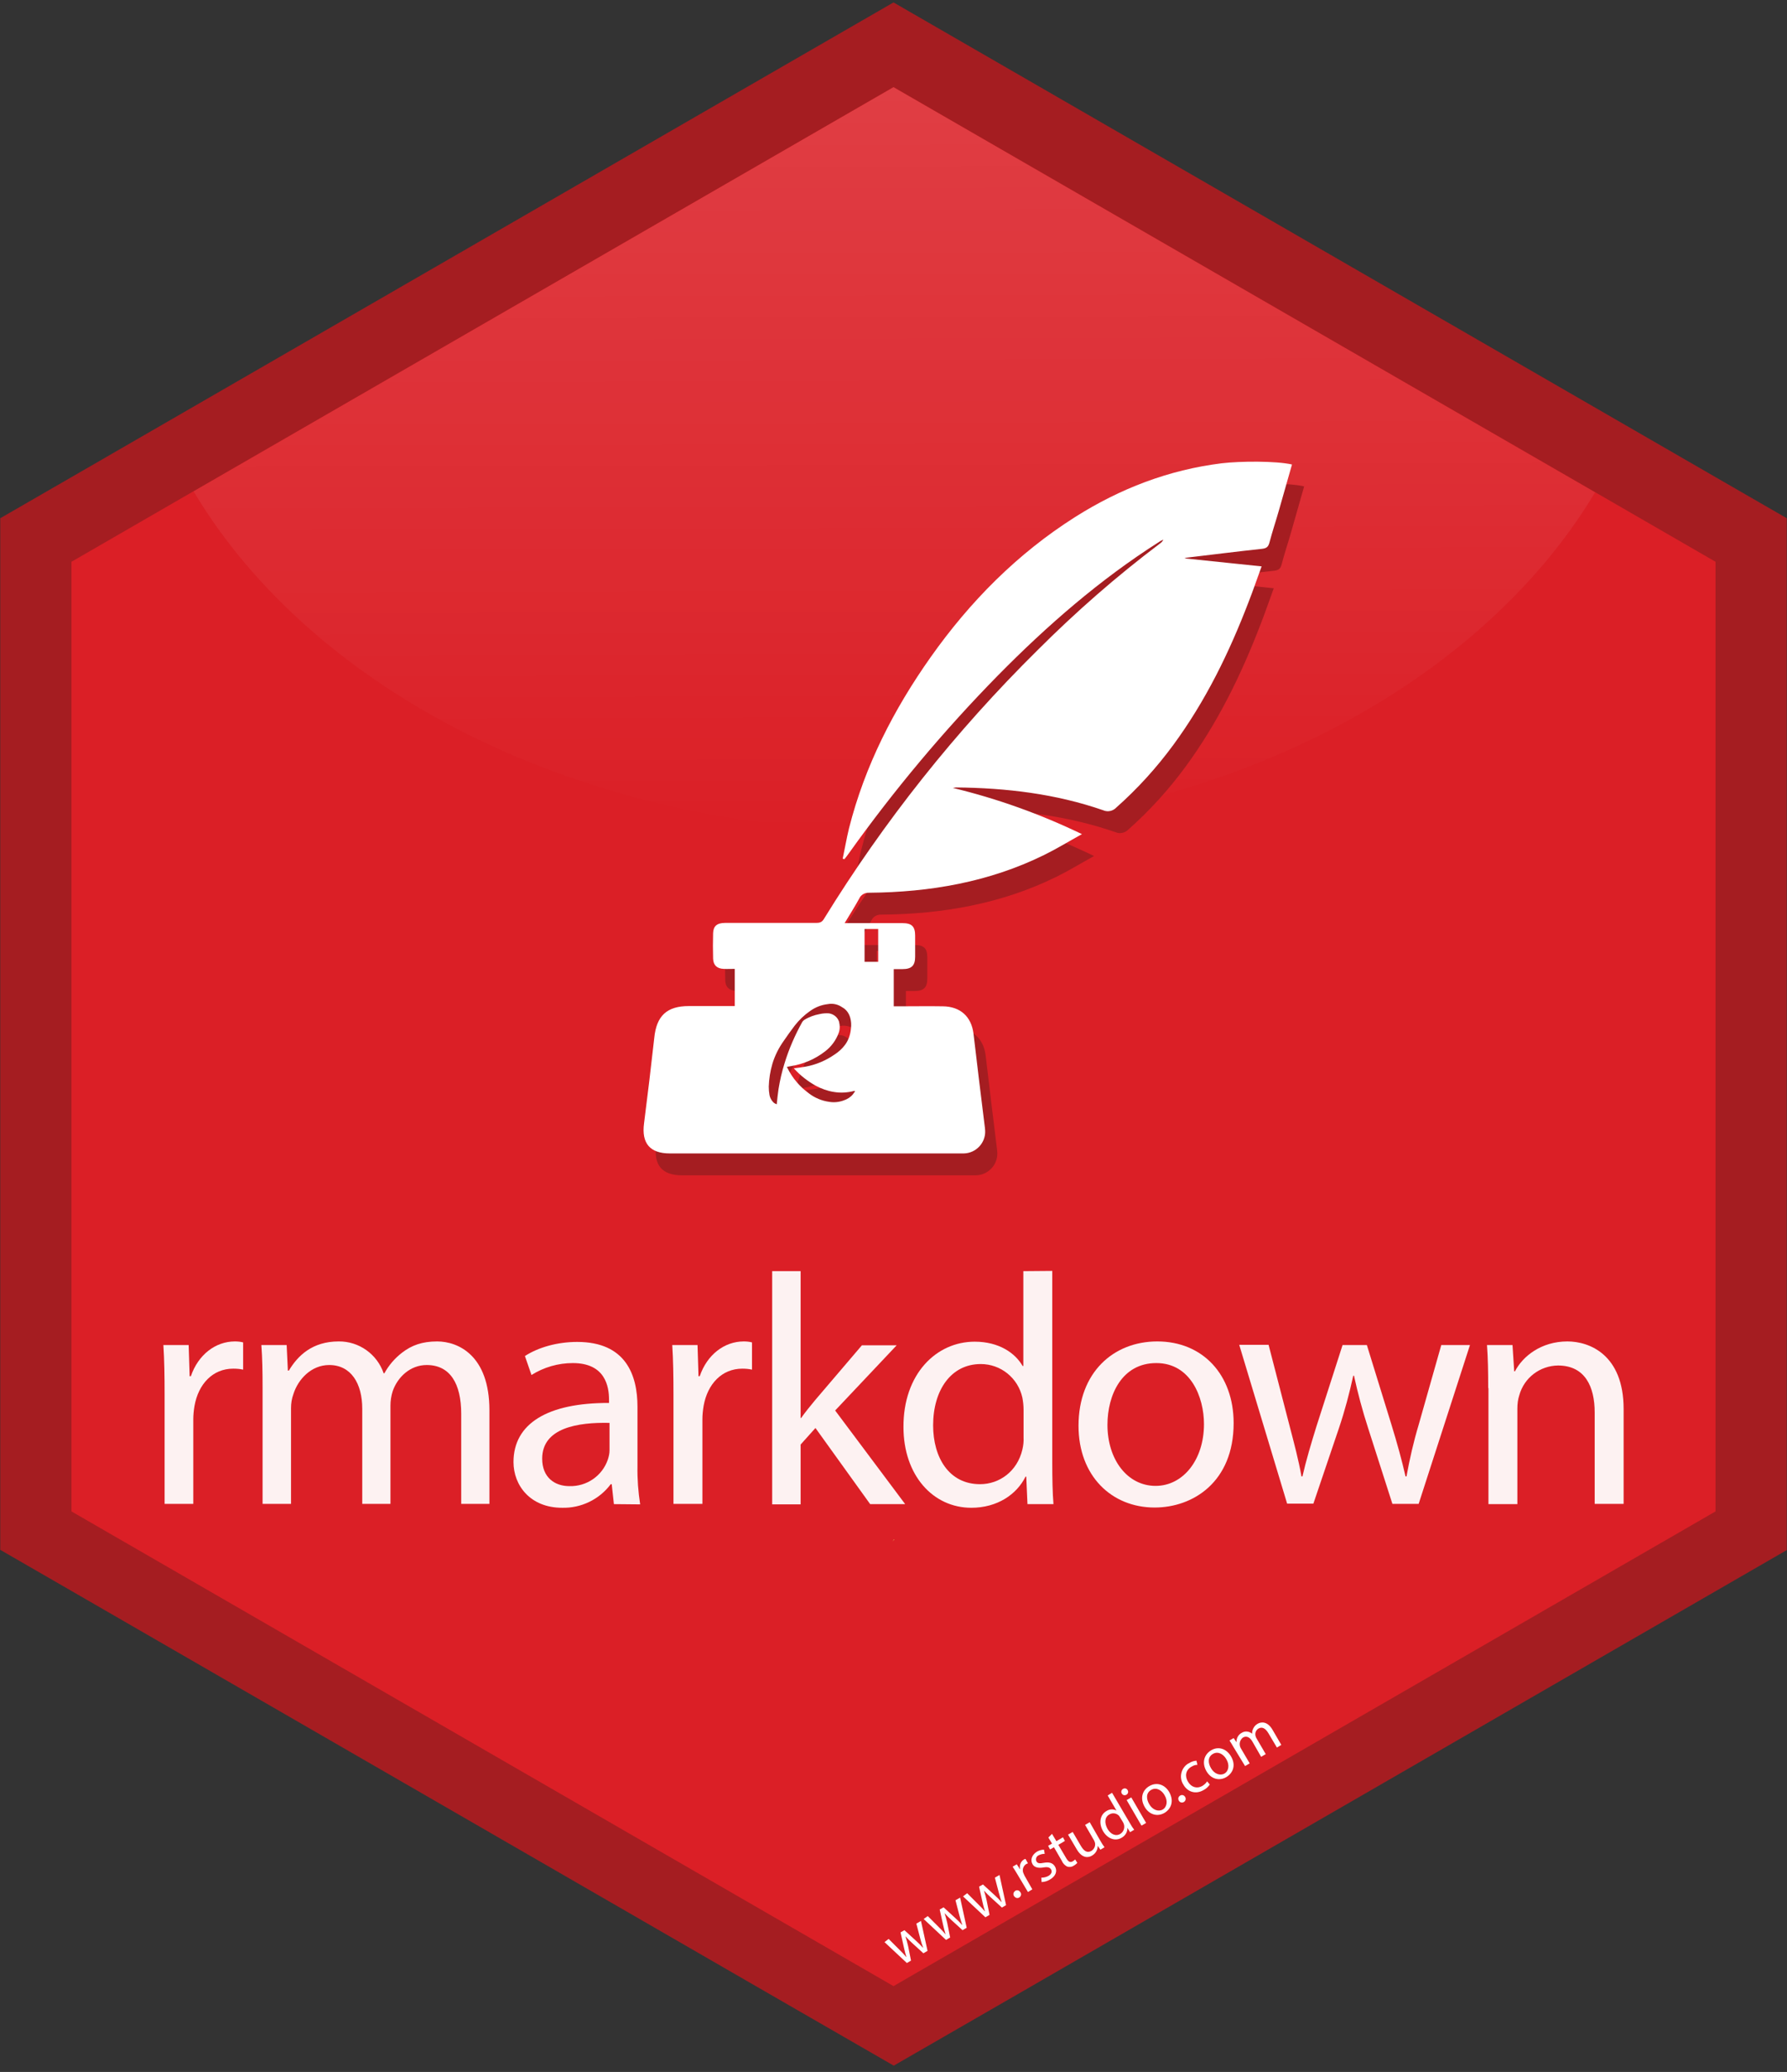 <?xml version="1.0" encoding="utf-8"?>
<!-- Generator: Adobe Illustrator 22.0.1, SVG Export Plug-In . SVG Version: 6.00 Build 0)  -->
<svg version="1.1" id="Layer_1" xmlns="http://www.w3.org/2000/svg" xmlns:xlink="http://www.w3.org/1999/xlink" x="0px" y="0px"
	 viewBox="0 0 735 852" style="enable-background:new 0 0 735 852;" xml:space="preserve">
<rect x="0" y="0" width="735" height="852" fill="#333333" stroke="none"/>
<style type="text/css">
	.st0{fill:#DB1F26;}
	.st1{opacity:0.25;fill:url(#SVGID_1_);enable-background:new    ;}
	.st2{fill:#A51D21;}
	.st3{fill:#E6B35A;}
	.st4{opacity:0.94;}
	.st5{fill:#FFFFFF;}
</style>
<polygon class="st0" points="715.1,224.7 367.5,24 367.5,24 19.8,224.7 19.8,626.2 367.5,826.9 715.1,626.2 "/>
<title>rmarkdown</title>
<linearGradient id="SVGID_1_" gradientUnits="userSpaceOnUse" x1="366.953" y1="973.12" x2="368.253" y2="509.6" gradientTransform="matrix(1 0 0 -1 0 852)">
	<stop  offset="0" style="stop-color:#FFFFFF;stop-opacity:0.83"/>
	<stop  offset="0.56" style="stop-color:#FFFFFF;stop-opacity:0.37"/>
	<stop  offset="1" style="stop-color:#FFFFFF;stop-opacity:0"/>
</linearGradient>
<path class="st1" d="M368,341.7c128.5,0,239-57.2,288.1-139.3L367.5,35.8l0,0L79.6,202C128.6,284.3,239.3,341.7,368,341.7z"/>
<path class="st2" d="M734.9,637.4V213.1l-29.3-16.9L427.8,35.8L367.5,1l-60.3,34.8L29.4,196.2L0.1,213.1v424.2l29.3,16.9
	l281.3,162.4l56.9,32.8l56.9-32.8l281.3-162.4L734.9,637.4z M29.4,621.5V231l50.2-29L367.5,35.8l0,0l288.6,166.6l49.5,28.6v390.5
	L367.5,816.7L29.4,621.5z"/>
<path class="st3" d="M367,633.9c0.3-0.3,0.6-0.6,0.9-0.9h-0.3C367.5,633.3,367.3,633.6,367,633.9z"/>
<g class="st4">
	<path class="st5" d="M67.7,573.5c0-7.7-0.1-14.3-0.5-20.4h10.4l0.4,12.8h0.5c3-8.8,10.1-14.3,18.1-14.3c1.1,0,2.3,0.1,3.4,0.4v11.2
		c-1.3-0.3-2.7-0.4-4.1-0.4c-8.4,0-14.3,6.3-15.9,15.3c-0.3,1.8-0.5,3.7-0.5,5.5v34.8H67.7V573.5z"/>
	<path class="st5" d="M108,570.8c0-6.8-0.1-12.3-0.5-17.7h10.4l0.5,10.5h0.4c3.7-6.2,9.7-12,20.5-12c8.3-0.1,15.8,5.2,18.5,13.1h0.3
		c1.8-3.3,4.3-6.2,7.3-8.5c3.9-3,8.2-4.6,14.4-4.6c8.6,0,21.5,5.7,21.5,28.3v38.5h-11.6v-37c0-12.5-4.6-20.1-14.2-20.1
		c-6.8,0-12,5-14,10.8c-0.6,1.9-0.9,3.9-0.9,5.9v40.4h-11.6v-39.1c0-10.4-4.6-18-13.6-18c-7.4,0-12.8,5.9-14.7,11.9
		c-0.7,1.9-1,3.8-1,5.8v39.4H108V570.8z"/>
	<path class="st5" d="M252.5,618.5l-0.9-8.2h-0.4c-4.7,6.3-12.2,9.9-20,9.7c-13.2,0-20-9.3-20-18.8c0-15.8,14-24.4,39.3-24.3v-1.3
		c0-5.4-1.5-15.1-14.9-15.1c-6,0-11.9,1.7-17,4.9l-2.7-7.8c5.4-3.5,13.2-5.8,21.5-5.8c20,0,24.8,13.6,24.8,26.7v24.4
		c-0.1,5.2,0.3,10.5,1.1,15.7L252.5,618.5z M250.7,585.1c-13-0.3-27.7,2-27.7,14.7c0,7.7,5.1,11.3,11.2,11.3
		c7.1,0.2,13.5-4.2,15.8-10.9c0.4-1.2,0.7-2.5,0.7-3.8L250.7,585.1z"/>
	<path class="st5" d="M277,573.5c0-7.7-0.1-14.3-0.5-20.4h10.4l0.4,12.8h0.5c3-8.8,10.1-14.3,18.1-14.3c1.1,0,2.3,0.1,3.4,0.4v11.2
		c-1.3-0.3-2.7-0.4-4-0.4c-8.4,0-14.3,6.3-15.9,15.3c-0.3,1.8-0.5,3.7-0.5,5.5v34.8H277V573.5z"/>
	<path class="st5" d="M329.2,583.1h0.3c1.6-2.3,3.9-5.1,5.8-7.4l19.2-22.5h14.3L343.5,580l28.8,38.5h-14.4l-22.5-31.3l-6.1,6.8v24.6
		h-11.7v-95.9h11.7V583.1z"/>
	<path class="st5" d="M432.8,522.6v79c0,5.8,0.1,12.4,0.5,16.9h-10.7l-0.5-11.3h-0.3c-3.6,7.3-11.6,12.8-22.3,12.8
		c-15.8,0-27.9-13.4-27.9-33.2c-0.1-21.7,13.4-35.1,29.3-35.1c10,0,16.7,4.7,19.7,10h0.3v-39L432.8,522.6z M421,579.7
		c0-1.7-0.2-3.4-0.5-5c-1.8-8.1-8.9-13.8-17.1-13.8c-12.3,0-19.6,10.8-19.6,25.2c0,13.2,6.5,24.2,19.3,24.2c8,0,15.3-5.3,17.4-14.2
		c0.4-1.7,0.6-3.4,0.5-5.1V579.7z"/>
	<path class="st5" d="M507.4,585.2c0,24.2-16.7,34.7-32.5,34.7c-17.7,0-31.3-13-31.3-33.6c0-21.9,14.3-34.7,32.4-34.7
		C494.7,551.6,507.4,565.3,507.4,585.2z M455.5,585.9c0,14.3,8.2,25.1,19.8,25.1c11.3,0,19.9-10.7,19.9-25.4
		c0-11.1-5.5-25.1-19.6-25.1S455.5,573.5,455.5,585.9z"/>
	<path class="st5" d="M521.8,553.1l8.6,33.2c1.9,7.3,3.7,14,4.9,20.8h0.4c1.5-6.6,3.6-13.6,5.8-20.7l10.7-33.3h10l10.1,32.7
		c2.4,7.8,4.3,14.7,5.8,21.3h0.4c1.3-7.2,2.9-14.2,5-21.2l9.3-32.8h11.8l-21.1,65.3h-10.8l-10-31.2c-2.3-7.1-4.2-14.2-5.8-21.5h-0.3
		c-1.6,7.3-3.5,14.5-5.9,21.6l-10.5,31h-10.8l-19.7-65.3H521.8z"/>
	<path class="st5" d="M612.1,570.8c0-6.8-0.1-12.3-0.5-17.7h10.5l0.7,10.8h0.3c3.2-6.2,10.8-12.3,21.6-12.3c9,0,23.1,5.4,23.1,27.8
		v39h-11.9v-37.6c0-10.5-3.9-19.3-15.1-19.3c-7.4,0.1-13.9,5-15.9,12.2c-0.6,1.8-0.8,3.7-0.8,5.5v39.3h-11.9V570.8z"/>
</g>
<path class="st2" d="M507.5,199.5c-21.8,2.7-41.8,10.4-60.3,22.1c-23.8,15.1-43.2,34.7-59.4,57.6c-15.2,21.5-27.1,44.7-33.6,70.4
	c-1,4.1-1.7,8.3-2.6,12.5l0.7,0.2c0.6-0.8,1.3-1.6,1.9-2.5c18.5-25.9,39-50.4,61.3-73.1c20.2-20.5,41.9-39.4,66.3-54.9
	c0.5-0.4,1.1-0.6,1.7-0.9c-0.3,0.6-0.8,1.2-1.4,1.6c-17.8,13.4-34.6,28.1-50.4,43.9c-33.6,33.2-63.1,70.3-87.9,110.6
	c-0.8,1.3-1.8,1.5-3.1,1.5c-12.5,0-24.9,0-37.4,0c-3.4,0-4.9,1.3-5,4.2c-0.1,3.5-0.1,7,0,10.5c0.1,2.7,1.6,4.1,4.3,4.2
	c1.5,0.1,3,0,4.6,0v15.3h-18.9c-9,0-13.3,4-14.2,13.1c-1.3,11.7-2.7,23.4-4.2,35.1c-1.1,8.2,2.4,12.4,10.6,12.4h118.7
	c0.8,0,1.5,0,2.2,0c5-0.1,9-4.3,8.8-9.3c0-0.4-0.1-0.8-0.1-1.2c-1.6-12.9-3.2-25.9-4.7-38.8c-0.9-7-5.4-11.1-12.6-11.2
	c-5.8-0.1-11.6,0-17.5,0h-2.7v-15.3h3.6c3.7,0,5.2-1.4,5.2-5.1c0-2.9,0-5.8,0-8.7c0-3.7-1.4-5.1-5.1-5.1c-6.6,0-13.3,0-20,0h-3.9
	c2.2-3.7,4.2-6.8,6-10.1c0.7-1.6,2.4-2.5,4.1-2.4c25-0.2,49.3-4.4,71.9-15.5c5.1-2.5,10-5.5,15.6-8.6c-17-8.2-34.8-14.6-53.1-19
	c0.9-0.1,1.1-0.2,1.4-0.2c20.6,0.2,40.9,2.6,60.5,9.4c1.8,0.8,4,0.3,5.3-1.1c8.7-7.7,16.6-16.4,23.5-25.8c13.3-18.1,23-38,31-58.9
	c1.8-4.6,3.4-9.3,5.3-14.5l-31.7-3.3c0.3-0.1,0.7-0.3,1-0.3c10.2-1.2,20.4-2.5,30.7-3.6c1.9-0.2,2.7-0.7,3.2-2.5
	c1.2-4.6,2.7-9,4-13.6c1.8-6.2,3.5-12.4,5.3-18.6C529.8,198.5,515.1,198.6,507.5,199.5z M360.6,391h5.6v13.5h-5.6V391z M354.7,427.5
	c0.4,1.4,0.5,2.9,0.3,4.4c-0.2,2.4-1,4.8-2.4,6.7c-1.2,1.6-2.6,2.9-4.3,4c-3.6,2.5-7.6,4.2-11.9,5c-1.6,0.3-3.3,0.5-4.9,0.7l0,0
	c2.6,2.9,5.7,5.3,9.1,7.2c2.3,1.2,4.7,2.1,7.3,2.5c2.8,0.5,5.7,0.3,8.4-0.4c0.1,0,0.2,0,0.3,0l0.1,0.1c-0.3,0.4-0.6,0.9-0.9,1.3
	c-1,1.2-2.3,2-3.8,2.5c-1.9,0.7-3.9,0.9-5.8,0.6c-3.1-0.4-6-1.6-8.5-3.5c-3.7-2.7-6.8-6.3-8.8-10.4c-0.1-0.1-0.1-0.3-0.2-0.4
	s0,0,0-0.1l1.6-0.3c5.1-0.8,10-2.9,14.1-6.1c2.5-1.9,4.4-4.5,5.5-7.4c0.6-1.5,0.6-3.2,0.2-4.8c-0.6-1.8-2.2-3.1-4.1-3.4
	c-1.3-0.1-2.6,0-3.9,0.3c-2.2,0.4-4.4,1.2-6.3,2.4c-0.3,0.2-0.6,0.5-0.8,0.8c-3,5.4-5.5,11.1-7.3,17c-1.1,3.5-1.9,7-2.5,10.7
	c-0.3,2-0.5,4-0.7,6v0.2c-0.5-0.2-1-0.4-1.4-0.8c-0.8-0.8-1.4-1.9-1.6-3c-0.2-1.1-0.3-2.3-0.3-3.5c0.1-3.2,0.6-6.3,1.5-9.4
	c1-3.3,2.6-6.5,4.6-9.3c1.5-2.2,3-4.3,4.6-6.4c1.8-2.3,3.9-4.3,6.2-5.9c2.2-1.6,4.7-2.6,7.4-2.9c2.1-0.4,4.2,0.1,5.9,1.3
	C353.1,424.1,354.2,425.7,354.7,427.5L354.7,427.5z"/>
<path class="st5" d="M502.5,190.5c-21.8,2.7-41.8,10.4-60.3,22.1c-23.8,15.1-43.2,34.7-59.4,57.6c-15.2,21.5-27.1,44.7-33.6,70.4
	c-1,4.1-1.7,8.3-2.6,12.5l0.7,0.2c0.6-0.8,1.3-1.6,1.9-2.5c18.5-25.9,39-50.4,61.3-73.1c20.2-20.5,41.9-39.4,66.3-54.9
	c0.5-0.4,1.1-0.6,1.7-0.9c-0.3,0.6-0.8,1.2-1.4,1.6c-17.8,13.4-34.6,28.1-50.4,43.9c-33.6,33.2-63.1,70.3-87.9,110.6
	c-0.8,1.3-1.8,1.5-3.1,1.5c-12.5,0-24.9,0-37.4,0c-3.4,0-4.9,1.3-5,4.2c-0.1,3.5-0.1,7,0,10.5c0.1,2.7,1.6,4.1,4.3,4.2
	c1.5,0.1,3,0,4.6,0v15.3h-18.9c-9,0-13.3,4-14.2,13.1c-1.3,11.7-2.7,23.4-4.2,35.1c-1.1,8.2,2.4,12.4,10.6,12.4h118.7
	c0.8,0,1.5,0,2.2,0c5-0.1,9-4.3,8.8-9.3c0-0.4-0.1-0.8-0.1-1.2c-1.6-12.9-3.2-25.9-4.7-38.8c-0.9-7-5.4-11.1-12.6-11.2
	c-5.8-0.1-11.6,0-17.5,0h-2.7v-15.3h3.6c3.7,0,5.2-1.4,5.2-5.1c0-2.9,0-5.8,0-8.7c0-3.7-1.4-5.1-5.1-5.1c-6.6,0-13.3,0-20,0h-3.9
	c2.2-3.7,4.2-6.8,6-10.1c0.7-1.6,2.4-2.5,4.1-2.4c25-0.2,49.3-4.4,71.9-15.5c5.1-2.5,10-5.5,15.6-8.6c-17-8.2-34.8-14.6-53.1-19
	c0.9-0.1,1.1-0.2,1.4-0.2c20.6,0.2,40.9,2.6,60.5,9.4c1.8,0.8,4,0.3,5.3-1.1c8.7-7.7,16.6-16.4,23.5-25.8c13.3-18.1,23-38,31-58.9
	c1.8-4.6,3.4-9.3,5.3-14.5l-31.7-3.3c0.3-0.1,0.7-0.3,1-0.3c10.2-1.2,20.4-2.5,30.7-3.6c1.9-0.2,2.7-0.7,3.2-2.5
	c1.2-4.6,2.7-9,4-13.6c1.8-6.2,3.5-12.4,5.3-18.6C524.8,189.5,510.1,189.6,502.5,190.5z M355.6,382h5.6v13.5h-5.6V382z M349.7,418.5
	c0.4,1.4,0.5,2.9,0.3,4.4c-0.2,2.4-1,4.8-2.4,6.7c-1.2,1.6-2.6,2.9-4.3,4c-3.6,2.5-7.6,4.2-11.9,5c-1.6,0.3-3.3,0.5-4.9,0.7l0,0
	c2.6,2.9,5.7,5.3,9.1,7.2c2.3,1.2,4.7,2.1,7.3,2.5c2.8,0.5,5.7,0.3,8.4-0.4c0.1,0,0.2,0,0.3,0l0.1,0.1c-0.3,0.4-0.6,0.9-0.9,1.3
	c-1,1.2-2.3,2-3.8,2.5c-1.9,0.7-3.9,0.9-5.8,0.6c-3.1-0.4-6-1.6-8.5-3.5c-3.7-2.7-6.8-6.3-8.8-10.4c-0.1-0.1-0.1-0.3-0.2-0.4
	s0,0,0-0.1l1.6-0.3c5.1-0.8,10-2.9,14.1-6.1c2.5-1.9,4.4-4.5,5.5-7.4c0.6-1.5,0.6-3.2,0.2-4.8c-0.6-1.8-2.2-3.1-4.1-3.4
	c-1.3-0.1-2.6,0-3.9,0.3c-2.2,0.4-4.4,1.2-6.3,2.4c-0.3,0.2-0.6,0.5-0.8,0.8c-3,5.4-5.5,11.1-7.3,17c-1.1,3.5-1.9,7-2.5,10.7
	c-0.3,2-0.5,4-0.7,6v0.2c-0.5-0.2-1-0.4-1.4-0.8c-0.8-0.8-1.4-1.9-1.6-3c-0.2-1.1-0.3-2.3-0.3-3.5c0.1-3.2,0.6-6.3,1.5-9.4
	c1-3.3,2.6-6.5,4.6-9.3c1.5-2.2,3-4.3,4.6-6.4c1.8-2.3,3.9-4.3,6.2-5.9c2.2-1.6,4.7-2.6,7.4-2.9c2.1-0.4,4.2,0.1,5.9,1.3
	C348.1,415.1,349.2,416.7,349.7,418.5L349.7,418.5z"/>
<path class="st5" d="M365.5,797.3l4.5,4.5c1,1,1.9,1.9,2.7,2.9h0.1c-0.4-1.2-0.7-2.5-1-3.8l-1.4-6.3l1.6-0.9l4.7,4.3
	c1.1,1,2.1,2,2.9,2.9h0.1c-0.5-1.3-0.9-2.5-1.2-3.8l-1.6-6.1l1.9-1.1l2.7,12.3l-1.7,1l-4.5-4.1c-1-0.9-2-1.9-2.9-2.9l0,0
	c0.4,1.3,0.8,2.6,1.1,4l1.2,6l-1.7,1l-9.2-8.6L365.5,797.3z"/>
<path class="st5" d="M381.6,787.9l4.5,4.5c1,1,1.9,1.9,2.7,2.9h0.1c-0.4-1.2-0.7-2.5-1-3.8l-1.4-6.3l1.6-0.9l4.7,4.3
	c1.1,1,2.1,2,2.9,2.9h0.1c-0.5-1.3-0.8-2.6-1.2-3.9l-1.6-6.2l1.9-1.1l2.7,12.4l-1.7,1l-4.5-4.1c-1-0.9-2-1.9-2.9-2.9h0
	c0.4,1.3,0.8,2.6,1.1,4l1.2,6l-1.7,1l-9.2-8.6L381.6,787.9z"/>
<path class="st5" d="M397.8,778.5l4.5,4.5c1,1,1.9,1.9,2.7,2.9h0.1c-0.4-1.2-0.7-2.5-1-3.8l-1.4-6.3l1.6-0.9l4.7,4.3
	c1.1,1,2.1,2,2.9,2.9h0.1c-0.5-1.3-0.8-2.6-1.2-3.9l-1.6-6.1l1.9-1.1l2.7,12.4l-1.7,1l-4.5-4.1c-1-0.9-2-1.9-2.9-2.9l0,0
	c0.4,1.3,0.8,2.6,1.1,4l1.2,6l-1.7,1l-9.2-8.6L397.8,778.5z"/>
<path class="st5" d="M417.1,779.7c-0.5-0.7-0.3-1.6,0.4-2.1c0,0,0.1,0,0.1-0.1c0.7-0.4,1.6-0.2,2,0.5c0,0,0,0.1,0.1,0.1
	c0.5,0.7,0.3,1.6-0.4,2.1s-1.6,0.3-2.1-0.4C417.1,779.8,417.1,779.8,417.1,779.7z"/>
<path class="st5" d="M418.5,770.8c-0.7-1.2-1.4-2.3-2-3.2l1.7-1l1.3,2h0.1c-0.4-1.5,0.2-3.2,1.6-4c0.2-0.1,0.4-0.2,0.6-0.2l1,1.8
	c-0.2,0.1-0.5,0.2-0.7,0.3c-1.3,0.8-1.8,2.5-1.1,3.9c0.1,0.3,0.3,0.6,0.4,0.9l3.2,5.6l-1.8,1.1L418.5,770.8z"/>
<path class="st5" d="M428.3,772.1c1,0,2-0.2,2.9-0.7c1.4-0.8,1.6-1.9,1.1-2.7s-1.4-1.1-3.1-0.8c-2.3,0.4-3.8-0.1-4.5-1.3
	c-1-1.7-0.4-3.8,1.8-5.2c0.9-0.5,1.9-0.8,2.9-0.8l0.3,1.7c-0.9,0-1.7,0.2-2.5,0.6c-0.9,0.4-1.3,1.4-1,2.3c0,0.1,0,0.1,0.1,0.2
	c0.5,0.9,1.4,0.9,3,0.6c2.2-0.4,3.7,0,4.6,1.5c1.1,1.8,0.4,4-2.1,5.4c-1,0.6-2.2,1-3.4,1L428.3,772.1z"/>
<path class="st5" d="M432.7,754.1l1.8,3l2.7-1.6l0.8,1.5l-2.7,1.6l3.3,5.6c0.8,1.3,1.5,1.8,2.6,1.2c0.4-0.2,0.7-0.5,1-0.8l0.9,1.4
	c-0.4,0.5-1,0.9-1.5,1.2c-0.7,0.5-1.7,0.6-2.5,0.4c-1-0.4-1.9-1.3-2.3-2.3l-3.3-5.7l-1.6,0.9l-0.8-1.5l1.6-0.9l-1.5-2.5L432.7,754.1
	z"/>
<path class="st5" d="M452.5,756.8c0.6,1.1,1.2,2,1.8,2.8l-1.7,1l-1.1-1.6l0,0c0,1.7-0.9,3.2-2.3,4c-1.6,1-4.1,1.2-6.3-2.5l-3.6-6.1
	l1.9-1.1l3.4,5.8c1.2,2,2.5,3,4.3,2c1.1-0.7,1.7-1.9,1.5-3.2c-0.1-0.4-0.2-0.7-0.4-1.1l-3.7-6.4l1.9-1.1L452.5,756.8z"/>
<path class="st5" d="M457.4,737.2l7.4,12.6c0.5,0.9,1.2,2,1.7,2.6l-1.7,1l-1.1-1.8l0,0c0.1,1.7-0.9,3.3-2.4,4.1
	c-2.5,1.5-5.7,0.5-7.6-2.7c-2-3.5-1.1-6.9,1.4-8.3c1.2-0.8,2.8-0.9,4.1-0.2h0l-3.6-6.2L457.4,737.2z M460.8,747.5
	c-0.2-0.3-0.3-0.5-0.5-0.8c-1-1.1-2.7-1.4-4-0.6c-2,1.1-2.1,3.5-0.8,5.9c1.2,2.1,3.3,3.3,5.3,2.1c1.6-1,2.1-3.1,1.1-4.8L460.8,747.5
	z"/>
<path class="st5" d="M463.8,736.1c0.4,0.7,0.2,1.5-0.5,1.9s-1.5,0.2-1.9-0.5l0,0c-0.4-0.6-0.2-1.5,0.5-1.9c0,0,0,0,0,0
	C462.6,735.2,463.4,735.4,463.8,736.1C463.8,736,463.8,736,463.8,736.1z M469.5,750.7l-6.1-10.5l1.9-1.1l6.1,10.5L469.5,750.7z"/>
<path class="st5" d="M480.9,736.9c2.2,3.9,0.6,7.1-2,8.6c-2.8,1.6-6.2,0.8-8.1-2.5c-2-3.5-1-6.9,2-8.6S479.1,733.8,480.9,736.9z
	 M472.7,741.9c1.3,2.3,3.7,3.2,5.5,2.2s2.2-3.6,0.8-5.9c-1-1.8-3.2-3.5-5.5-2.2S471.5,739.9,472.7,741.9L472.7,741.9z"/>
<path class="st5" d="M484.8,740.3c-0.4-0.7-0.1-1.6,0.7-2c0.7-0.4,1.6-0.1,2,0.7c0.4,0.7,0.1,1.6-0.6,2c-0.7,0.4-1.6,0.2-2-0.5
	C484.8,740.4,484.8,740.3,484.8,740.3z"/>
<path class="st5" d="M497.6,733.8c-0.7,1-1.6,1.8-2.6,2.3c-3.1,1.8-6.5,0.9-8.3-2.3c-1.8-2.8-1-6.6,1.8-8.5c0.2-0.1,0.4-0.2,0.6-0.3
	c0.9-0.6,1.9-0.9,3-1l0.4,1.7c-0.9,0-1.7,0.3-2.5,0.8c-2.4,1.4-2.7,3.9-1.4,6.1c1.4,2.4,3.8,3,5.9,1.8c0.8-0.5,1.5-1.1,2-1.9
	L497.6,733.8z"/>
<path class="st5" d="M506.3,722.2c2.3,3.9,0.6,7.1-2,8.6c-2.8,1.6-6.2,0.8-8.1-2.5c-2-3.5-0.9-6.9,2-8.6S504.4,719,506.3,722.2z
	 M498.1,727.1c1.3,2.3,3.7,3.2,5.5,2.2s2.2-3.6,0.8-5.9c-1-1.8-3.2-3.5-5.5-2.2S496.9,725.1,498.1,727.1z"/>
<path class="st5" d="M507.4,718.5c-0.6-1.1-1.2-2-1.7-2.8l1.7-1l1.1,1.6h0.1c-0.1-1.6,0.8-3.1,2.2-3.8c1.3-0.8,3-0.6,4.2,0.4l0,0
	c0-0.7,0.1-1.4,0.4-2c0.4-0.9,1-1.6,1.9-2.1c1.4-0.8,4-1.1,6.1,2.5l3.6,6.2l-1.8,1.1l-3.5-5.9c-1.2-2-2.6-2.8-4.1-1.9
	c-1,0.6-1.5,1.8-1.2,3c0.1,0.4,0.2,0.7,0.4,1l3.8,6.5l-1.9,1.1l-3.6-6.3c-1-1.7-2.4-2.5-3.9-1.6c-1.3,1-1.7,2.8-0.9,4.3l3.7,6.3
	l-1.9,1.1L507.4,718.5z"/>
</svg>
